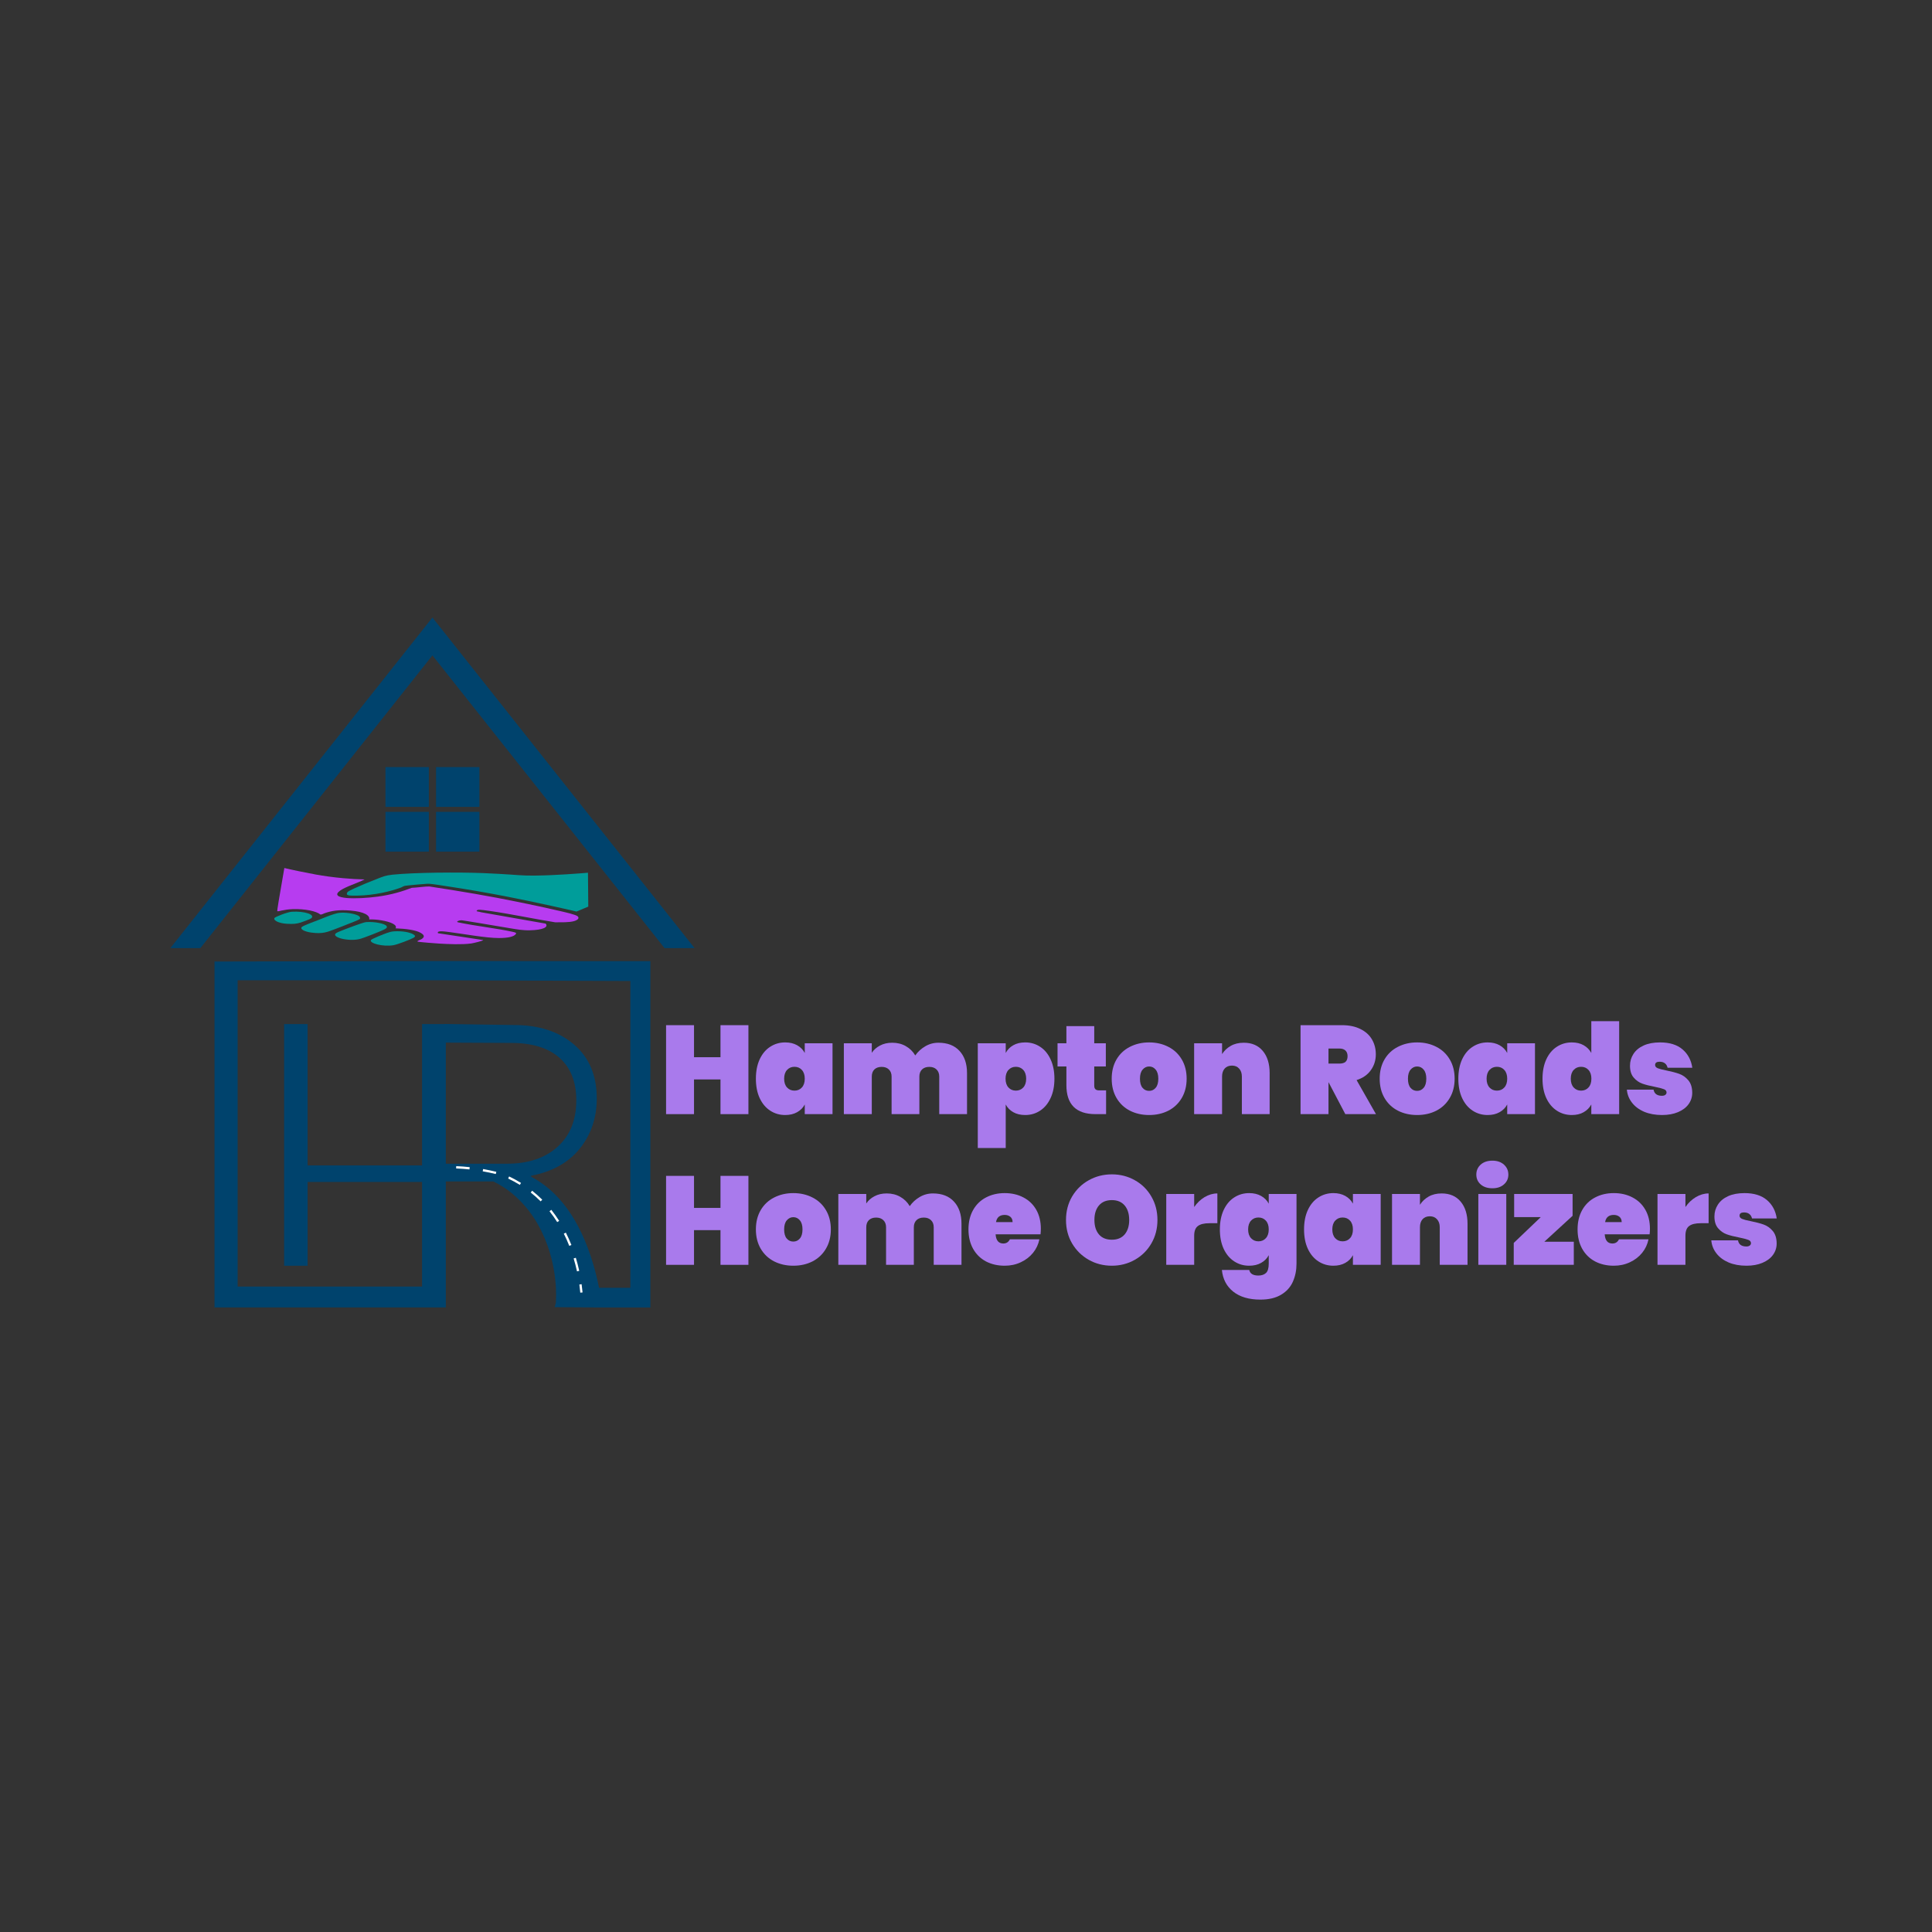 <svg xmlns="http://www.w3.org/2000/svg" xmlns:xlink="http://www.w3.org/1999/xlink" width="500" zoomAndPan="magnify" viewBox="0 0 375 375" height="500" preserveAspectRatio="xMidYMid meet" version="1.2"><rect x="0" y="0" width="375" height="375" fill="#333333" stroke="none"/><defs/><g id="03e4aa7a1d"><path style=" stroke:none;fill-rule:nonzero;fill:#00436d;fill-opacity:1;" d="M 74.82 148.891 L 83.238 148.891 L 83.238 156.617 L 74.82 156.617 Z M 74.82 148.891 "/><path style=" stroke:none;fill-rule:nonzero;fill:#00436d;fill-opacity:1;" d="M 84.637 148.891 L 93.051 148.891 L 93.051 156.617 L 84.637 156.617 Z M 84.637 148.891 "/><path style=" stroke:none;fill-rule:nonzero;fill:#00436d;fill-opacity:1;" d="M 74.82 157.582 L 83.238 157.582 L 83.238 165.305 L 74.82 165.305 Z M 74.82 157.582 "/><path style=" stroke:none;fill-rule:nonzero;fill:#00436d;fill-opacity:1;" d="M 84.637 157.582 L 93.051 157.582 L 93.051 165.305 L 84.637 165.305 Z M 84.637 157.582 "/><path style=" stroke:none;fill-rule:nonzero;fill:#b73cf0;fill-opacity:1;" d="M 111.375 178.801 C 110.934 178.926 110.324 178.98 109.676 179.004 C 109.027 179.023 108.348 179.016 107.77 179.02 C 105.641 178.68 103.523 178.277 101.398 177.887 C 99.273 177.496 97.141 177.109 94.969 176.797 C 94.734 176.762 94.289 176.695 93.848 176.648 C 93.414 176.598 92.98 176.566 92.766 176.605 C 92.699 176.621 92.625 176.664 92.574 176.711 C 92.523 176.762 92.496 176.812 92.52 176.836 C 92.574 176.898 92.73 176.93 92.895 176.953 C 93.059 176.984 93.234 177.008 93.328 177.059 L 99.621 178.168 L 105.906 179.273 C 106.219 179.617 106.082 179.926 105.562 180.156 C 105.039 180.387 104.125 180.539 102.879 180.566 C 102.133 180.586 101.504 180.535 100.902 180.465 C 100.305 180.391 99.738 180.285 99.117 180.188 C 97.746 179.973 96.406 179.746 95.066 179.512 C 93.727 179.285 92.383 179.051 91.008 178.84 C 90.883 178.82 90.574 178.77 90.281 178.723 C 89.992 178.672 89.711 178.629 89.641 178.625 C 89.359 178.605 89.008 178.688 88.84 178.793 C 88.668 178.891 88.676 179.012 89.117 179.066 C 90.684 179.395 92.492 179.676 94.289 179.953 C 96.086 180.234 97.875 180.508 99.402 180.844 C 99.742 180.914 99.973 180.973 100.086 181.043 C 100.199 181.113 100.203 181.195 100.098 181.328 C 99.895 181.578 99.516 181.762 98.965 181.887 C 98.414 182.008 97.699 182.07 96.82 182.07 C 95.598 182.074 93.844 181.867 92.098 181.621 C 90.348 181.375 88.602 181.09 87.406 180.938 C 86.863 180.867 86.191 180.77 85.688 180.762 C 85.191 180.754 84.863 180.84 85.012 181.137 L 89.406 181.801 L 93.797 182.465 C 93.805 182.535 93.336 182.684 92.809 182.824 C 92.277 182.965 91.688 183.094 91.449 183.129 C 90.562 183.25 89.465 183.281 88.352 183.27 C 87.238 183.258 86.121 183.199 85.18 183.145 C 84.918 183.129 83.93 183.055 82.984 182.977 C 82.047 182.891 81.145 182.809 81.07 182.773 C 80.945 182.715 81.078 182.629 81.262 182.535 C 81.449 182.449 81.684 182.359 81.777 182.309 C 82.133 182.09 82.281 181.891 82.258 181.684 C 82.23 181.48 82.023 181.281 81.66 181.07 C 81.18 180.789 80.473 180.594 79.625 180.453 C 78.777 180.312 77.797 180.227 76.773 180.188 C 76.984 179.863 76.758 179.547 76.234 179.273 C 75.719 179.004 74.906 178.77 73.938 178.621 C 73.574 178.562 73.219 178.516 72.84 178.488 C 72.465 178.461 72.078 178.453 71.656 178.465 C 71.754 178.082 71.516 177.707 70.914 177.395 C 70.312 177.086 69.352 176.844 67.996 176.734 C 66.84 176.641 65.934 176.652 65.145 176.746 C 64.352 176.84 63.672 177.02 62.961 177.27 C 62.895 177.293 62.758 177.363 62.609 177.426 C 62.461 177.484 62.301 177.535 62.191 177.508 C 61.809 177.184 61.062 176.902 60.105 176.707 C 59.145 176.52 57.98 176.418 56.766 176.465 C 56.344 176.48 55.965 176.52 55.598 176.57 C 55.238 176.621 54.895 176.688 54.555 176.754 C 54.43 176.773 54.324 176.812 54.211 176.84 C 54.148 176.859 54.078 176.867 54.004 176.871 C 53.953 176.875 53.902 176.871 53.867 176.867 C 53.836 176.863 53.816 176.859 53.816 176.859 C 53.762 176.848 54.105 174.66 55.191 168.48 C 56.262 168.758 59.793 169.477 61.32 169.75 C 62.852 170.023 64.605 170.273 66.566 170.453 C 67.328 170.523 68.059 170.578 68.762 170.617 C 69.465 170.656 70.137 170.684 70.773 170.699 C 70.062 171.062 69.141 171.41 68.266 171.766 C 67.387 172.121 66.555 172.48 66.023 172.863 C 64.82 173.734 65.668 174.156 67.297 174.301 C 68.934 174.441 71.344 174.301 73.273 174.039 C 74.672 173.848 75.871 173.598 76.953 173.301 C 78.035 173.008 78.996 172.676 79.922 172.328 C 80.293 172.324 81.004 172.242 81.699 172.176 C 82.387 172.105 83.055 172.047 83.332 172.066 C 86.34 172.516 89.293 172.992 92.18 173.492 C 95.07 173.992 97.902 174.523 100.656 175.09 C 101.969 175.359 103.332 175.641 104.684 175.93 C 106.027 176.219 107.359 176.516 108.605 176.809 C 109.105 176.93 109.875 177.098 110.574 177.285 C 111.27 177.469 111.891 177.672 112.102 177.836 C 112.297 178.004 112.332 178.18 112.211 178.352 C 112.086 178.523 111.809 178.68 111.379 178.805 Z M 111.375 178.801 "/><path style=" stroke:none;fill-rule:nonzero;fill:#009d9a;fill-opacity:1;" d="M 114.125 169.395 C 113.477 169.449 111.898 169.582 110.012 169.699 C 108.133 169.816 105.941 169.926 104.09 169.945 C 103.855 169.945 103.57 169.949 103.23 169.949 C 102.895 169.949 102.496 169.945 102.039 169.934 C 101.066 169.902 100.227 169.836 99.027 169.75 C 97.828 169.672 96.262 169.57 93.836 169.469 C 91.586 169.375 88.242 169.34 84.926 169.383 C 81.609 169.426 78.324 169.555 76.195 169.773 C 75.477 169.848 74.988 169.953 74.574 170.078 C 74.156 170.203 73.809 170.355 73.371 170.52 C 72.605 170.812 71.805 171.133 71.023 171.457 C 70.246 171.781 69.484 172.113 68.812 172.418 C 68.562 172.539 68.238 172.68 67.961 172.824 C 67.68 172.969 67.453 173.117 67.391 173.254 C 67.254 173.531 67.301 173.684 67.609 173.77 C 67.918 173.848 68.488 173.852 69.402 173.836 C 71.027 173.809 72.656 173.598 74.113 173.309 C 75.566 173.012 76.859 172.633 77.816 172.277 C 77.938 172.234 78.047 172.164 78.176 172.098 C 78.297 172.031 78.434 171.973 78.598 171.938 C 78.789 171.902 79.73 171.809 80.684 171.719 C 81.637 171.633 82.613 171.555 82.863 171.543 C 82.957 171.543 83.031 171.539 83.109 171.539 C 83.184 171.539 83.258 171.539 83.355 171.543 C 83.66 171.559 84.379 171.656 85.105 171.766 C 85.832 171.875 86.57 171.988 86.922 172.047 C 90.484 172.582 93.926 173.176 97.27 173.812 C 100.613 174.449 103.863 175.129 107.051 175.832 C 107.867 176.008 108.68 176.195 109.488 176.375 C 110.293 176.559 111.102 176.742 111.902 176.93 C 112.664 176.613 113.422 176.289 114.184 175.973 C 114.164 173.781 114.145 171.59 114.125 169.395 Z M 114.125 169.395 "/><path style=" stroke:none;fill-rule:nonzero;fill:#009d9a;fill-opacity:1;" d="M 69.82 178.395 C 69.973 178.277 69.871 178 69.754 177.879 C 69.387 177.496 67.637 177.094 66.23 177.156 C 65.629 177.188 65.223 177.301 64.832 177.426 C 63.852 177.723 62.793 178.18 61.918 178.523 C 61.176 178.812 59.031 179.594 58.652 179.875 C 58.074 180.309 59.066 180.832 60.457 181.016 C 62.691 181.316 63.598 180.867 64.824 180.418 C 65.82 180.059 66.805 179.66 67.738 179.285 C 68.25 179.078 69.543 178.602 69.816 178.395 Z M 69.82 178.395 "/><path style=" stroke:none;fill-rule:nonzero;fill:#009d9a;fill-opacity:1;" d="M 75.047 179.758 C 74.766 179.285 72.742 178.855 71.078 178.977 C 70.66 179.008 69.121 179.574 68.746 179.707 C 67.988 179.98 65.562 180.867 65.211 181.141 C 64.246 181.895 67.488 182.773 69.711 182.285 C 70.594 182.086 73.887 180.754 74.547 180.43 C 75 180.203 75.203 180.027 75.047 179.758 Z M 75.047 179.758 "/><path style=" stroke:none;fill-rule:nonzero;fill:#009d9a;fill-opacity:1;" d="M 80.18 181.332 C 79.496 180.945 78.125 180.684 76.582 180.766 C 75.98 180.789 75.516 180.949 75.133 181.078 C 74.508 181.289 72.117 182.242 71.996 182.465 C 71.652 183.086 74.301 183.801 76.34 183.469 C 77.164 183.336 79.762 182.316 80.227 182.043 C 80.695 181.77 80.648 181.605 80.18 181.332 Z M 80.18 181.332 "/><path style=" stroke:none;fill-rule:nonzero;fill:#009d9a;fill-opacity:1;" d="M 56.648 176.969 C 55.828 177.016 53.398 177.957 53.27 178.188 C 53.023 178.641 54.074 179.207 55.68 179.305 C 56.965 179.383 57.555 179.309 58.398 179.055 C 58.805 178.934 60.223 178.387 60.398 178.246 C 61.273 177.547 59.168 176.816 56.645 176.969 Z M 56.648 176.969 "/><path style=" stroke:none;fill-rule:nonzero;fill:#00436d;fill-opacity:1;" d="M 83.934 127.207 L 128.988 184.031 L 134.816 184.031 L 83.934 119.859 L 33.059 184.031 L 38.887 184.031 Z M 83.934 127.207 "/><path style=" stroke:none;fill-rule:nonzero;fill:#00436d;fill-opacity:1;" d="M 120.836 186.562 C 109.316 186.551 97.805 186.543 86.289 186.535 C 71.406 186.57 56.523 186.602 41.637 186.633 L 41.637 253.766 L 86.535 253.766 L 86.535 229.316 L 95.695 229.316 L 95.742 229.305 C 96.973 229.91 98.184 230.648 99.352 231.609 C 101.188 233.133 102.949 235.082 104.414 237.668 C 106.285 240.961 107.664 245.277 107.906 250.031 C 107.945 250.883 107.957 251.762 107.906 252.613 C 107.883 253.176 107.832 252.961 107.73 253.484 L 107.707 253.59 L 107.695 253.633 C 107.691 253.648 107.688 253.664 107.684 253.676 L 107.672 253.703 C 107.672 253.703 107.672 253.711 107.664 253.711 L 107.656 253.719 C 107.656 253.719 112.598 253.754 115.254 253.77 L 115.254 253.781 L 126.238 253.781 L 126.238 186.562 Z M 98.379 225.879 L 86.535 225.879 L 86.535 202.371 C 90.762 202.391 94.98 202.41 99.203 202.43 C 103.277 202.43 106.406 203.391 108.59 205.312 C 110.77 207.238 111.859 209.992 111.859 213.582 C 111.859 217.402 110.645 220.402 108.219 222.598 C 105.789 224.785 102.512 225.879 98.383 225.879 Z M 122.355 199.09 L 122.355 249.961 L 116.27 249.961 C 115.969 248.422 115.605 246.949 115.184 245.504 C 112.531 236.492 108.281 231.113 103.051 228.379 C 103.047 228.375 103.039 228.371 103.039 228.371 L 103.094 228.363 L 103.094 228.207 C 107.195 227.422 110.348 225.664 112.539 222.938 C 114.73 220.215 115.832 216.965 115.832 213.199 C 115.832 208.746 114.359 205.254 111.41 202.738 C 108.461 200.215 104.586 198.957 99.781 198.957 C 95.285 198.887 90.785 198.82 86.289 198.75 L 86.289 198.766 L 81.922 198.766 L 81.922 226.211 C 81.922 226.211 59.703 226.211 59.703 226.211 L 59.703 198.766 L 55.148 198.766 L 55.148 245.68 L 59.703 245.68 L 59.703 229.422 L 81.922 229.422 L 81.922 249.723 L 46.125 249.723 L 46.125 190.273 L 86.535 190.273 C 98.477 190.316 110.418 190.367 122.355 190.414 Z M 122.355 199.09 "/><path style=" stroke:none;fill-rule:nonzero;fill:#ffffff;fill-opacity:1;" d="M 112.633 250.906 C 112.582 250.371 112.523 249.852 112.453 249.324 L 112.891 249.262 C 112.965 249.797 113.027 250.32 113.074 250.863 Z M 111.996 246.77 C 111.809 245.922 111.59 245.078 111.344 244.262 L 111.77 244.133 C 112.02 244.961 112.242 245.816 112.43 246.672 Z M 110.492 241.816 C 110.176 241.004 109.816 240.211 109.434 239.453 L 109.832 239.25 C 110.219 240.02 110.582 240.828 110.91 241.652 Z M 108.156 237.207 C 107.691 236.477 107.188 235.77 106.66 235.102 L 107.008 234.824 C 107.547 235.504 108.062 236.223 108.535 236.969 Z M 104.938 233.18 C 104.332 232.57 103.68 231.996 103.012 231.465 L 103.289 231.117 C 103.973 231.656 104.633 232.246 105.254 232.867 Z M 100.898 229.984 C 100.172 229.535 99.414 229.121 98.629 228.754 L 98.82 228.348 C 99.613 228.727 100.395 229.148 101.133 229.605 Z M 96.227 227.879 C 95.391 227.676 94.539 227.496 93.695 227.352 L 93.773 226.91 L 93.785 226.91 C 94.629 227.062 95.488 227.242 96.336 227.449 L 96.23 227.883 Z M 91.125 226.984 C 90.27 226.895 89.398 226.832 88.535 226.797 L 88.555 226.348 C 89.43 226.383 90.309 226.449 91.168 226.543 Z M 91.125 226.984 "/><g style="fill:#a97aec;fill-opacity:1;"><g transform="translate(128.066, 216.253)"><path style="stroke:none" d="M 17.203 -17.266 L 17.203 0 L 11.781 0 L 11.781 -6.734 L 6.641 -6.734 L 6.641 0 L 1.219 0 L 1.219 -17.266 L 6.641 -17.266 L 6.641 -11.047 L 11.781 -11.047 L 11.781 -17.266 Z M 17.203 -17.266 "/></g></g><g style="fill:#a97aec;fill-opacity:1;"><g transform="translate(146.234, 216.253)"><path style="stroke:none" d="M 0.484 -6.875 C 0.484 -8.32 0.727 -9.578 1.219 -10.641 C 1.719 -11.711 2.398 -12.523 3.266 -13.078 C 4.129 -13.641 5.098 -13.922 6.172 -13.922 C 7.066 -13.922 7.836 -13.738 8.484 -13.375 C 9.141 -13.008 9.633 -12.508 9.969 -11.875 L 9.969 -13.75 L 15.359 -13.75 L 15.359 0 L 9.969 0 L 9.969 -1.875 C 9.633 -1.238 9.141 -0.738 8.484 -0.375 C 7.836 -0.008 7.066 0.172 6.172 0.172 C 5.098 0.172 4.129 -0.109 3.266 -0.672 C 2.398 -1.234 1.719 -2.047 1.219 -3.109 C 0.727 -4.172 0.484 -5.426 0.484 -6.875 Z M 9.969 -6.875 C 9.969 -7.602 9.781 -8.172 9.406 -8.578 C 9.039 -8.984 8.562 -9.188 7.969 -9.188 C 7.383 -9.188 6.906 -8.984 6.531 -8.578 C 6.156 -8.172 5.969 -7.602 5.969 -6.875 C 5.969 -6.145 6.156 -5.578 6.531 -5.172 C 6.906 -4.766 7.383 -4.562 7.969 -4.562 C 8.562 -4.562 9.039 -4.766 9.406 -5.172 C 9.781 -5.578 9.969 -6.145 9.969 -6.875 Z M 9.969 -6.875 "/></g></g><g style="fill:#a97aec;fill-opacity:1;"><g transform="translate(162.573, 216.253)"><path style="stroke:none" d="M 19.578 -13.859 C 21.336 -13.859 22.703 -13.328 23.672 -12.266 C 24.641 -11.211 25.125 -9.781 25.125 -7.969 L 25.125 0 L 19.734 0 L 19.734 -7.297 C 19.734 -7.879 19.555 -8.336 19.203 -8.672 C 18.859 -9.004 18.395 -9.172 17.812 -9.172 C 17.207 -9.172 16.734 -9.004 16.391 -8.672 C 16.047 -8.336 15.875 -7.879 15.875 -7.297 L 15.875 0 L 10.484 0 L 10.484 -7.297 C 10.484 -7.879 10.305 -8.336 9.953 -8.672 C 9.609 -9.004 9.145 -9.172 8.562 -9.172 C 7.957 -9.172 7.484 -9.004 7.141 -8.672 C 6.805 -8.336 6.641 -7.879 6.641 -7.297 L 6.641 0 L 1.219 0 L 1.219 -13.75 L 6.641 -13.75 L 6.641 -11.906 C 7.023 -12.488 7.555 -12.957 8.234 -13.312 C 8.91 -13.676 9.703 -13.859 10.609 -13.859 C 11.598 -13.859 12.473 -13.641 13.234 -13.203 C 14.004 -12.773 14.617 -12.172 15.078 -11.391 C 15.578 -12.109 16.219 -12.695 17 -13.156 C 17.781 -13.625 18.641 -13.859 19.578 -13.859 Z M 19.578 -13.859 "/></g></g><g style="fill:#a97aec;fill-opacity:1;"><g transform="translate(188.569, 216.253)"><path style="stroke:none" d="M 6.641 -11.875 C 6.973 -12.508 7.461 -13.008 8.109 -13.375 C 8.754 -13.738 9.523 -13.922 10.422 -13.922 C 11.492 -13.922 12.457 -13.641 13.312 -13.078 C 14.176 -12.523 14.852 -11.711 15.344 -10.641 C 15.844 -9.578 16.094 -8.32 16.094 -6.875 C 16.094 -5.426 15.844 -4.172 15.344 -3.109 C 14.852 -2.047 14.176 -1.234 13.312 -0.672 C 12.457 -0.109 11.492 0.172 10.422 0.172 C 9.523 0.172 8.754 -0.008 8.109 -0.375 C 7.461 -0.738 6.973 -1.238 6.641 -1.875 L 6.641 6.578 L 1.219 6.578 L 1.219 -13.75 L 6.641 -13.75 Z M 10.609 -6.875 C 10.609 -7.602 10.422 -8.172 10.047 -8.578 C 9.672 -8.984 9.191 -9.188 8.609 -9.188 C 8.023 -9.188 7.547 -8.984 7.172 -8.578 C 6.797 -8.172 6.609 -7.602 6.609 -6.875 C 6.609 -6.145 6.797 -5.578 7.172 -5.172 C 7.547 -4.766 8.023 -4.562 8.609 -4.562 C 9.191 -4.562 9.672 -4.766 10.047 -5.172 C 10.422 -5.578 10.609 -6.145 10.609 -6.875 Z M 10.609 -6.875 "/></g></g><g style="fill:#a97aec;fill-opacity:1;"><g transform="translate(204.908, 216.253)"><path style="stroke:none" d="M 9.781 -4.609 L 9.781 0 L 7.734 0 C 3.961 0 2.078 -1.879 2.078 -5.641 L 2.078 -9.25 L 0.359 -9.25 L 0.359 -13.75 L 2.078 -13.75 L 2.078 -17.078 L 7.484 -17.078 L 7.484 -13.75 L 9.734 -13.75 L 9.734 -9.25 L 7.484 -9.25 L 7.484 -5.531 C 7.484 -5.207 7.562 -4.973 7.719 -4.828 C 7.875 -4.68 8.129 -4.609 8.484 -4.609 Z M 9.781 -4.609 "/></g></g><g style="fill:#a97aec;fill-opacity:1;"><g transform="translate(215.296, 216.253)"><path style="stroke:none" d="M 7.75 0.172 C 6.375 0.172 5.129 -0.109 4.016 -0.672 C 2.91 -1.242 2.047 -2.062 1.422 -3.125 C 0.797 -4.195 0.484 -5.445 0.484 -6.875 C 0.484 -8.312 0.797 -9.562 1.422 -10.625 C 2.047 -11.688 2.91 -12.5 4.016 -13.062 C 5.129 -13.633 6.375 -13.922 7.75 -13.922 C 9.133 -13.922 10.379 -13.633 11.484 -13.062 C 12.586 -12.5 13.453 -11.688 14.078 -10.625 C 14.711 -9.562 15.031 -8.312 15.031 -6.875 C 15.031 -5.445 14.711 -4.195 14.078 -3.125 C 13.453 -2.062 12.586 -1.242 11.484 -0.672 C 10.379 -0.109 9.133 0.172 7.75 0.172 Z M 7.75 -4.516 C 8.258 -4.516 8.68 -4.711 9.016 -5.109 C 9.359 -5.504 9.531 -6.094 9.531 -6.875 C 9.531 -7.656 9.359 -8.242 9.016 -8.641 C 8.68 -9.047 8.258 -9.25 7.75 -9.25 C 7.25 -9.25 6.828 -9.047 6.484 -8.641 C 6.141 -8.242 5.969 -7.656 5.969 -6.875 C 5.969 -6.094 6.133 -5.504 6.469 -5.109 C 6.801 -4.711 7.227 -4.516 7.75 -4.516 Z M 7.75 -4.516 "/></g></g><g style="fill:#a97aec;fill-opacity:1;"><g transform="translate(230.562, 216.253)"><path style="stroke:none" d="M 10.859 -13.859 C 12.43 -13.859 13.66 -13.328 14.547 -12.266 C 15.43 -11.211 15.875 -9.781 15.875 -7.969 L 15.875 0 L 10.484 0 L 10.484 -7.297 C 10.484 -7.941 10.305 -8.457 9.953 -8.844 C 9.609 -9.227 9.145 -9.422 8.562 -9.422 C 7.957 -9.422 7.484 -9.227 7.141 -8.844 C 6.805 -8.457 6.641 -7.941 6.641 -7.297 L 6.641 0 L 1.219 0 L 1.219 -13.75 L 6.641 -13.75 L 6.641 -11.656 C 7.055 -12.312 7.617 -12.844 8.328 -13.25 C 9.035 -13.656 9.879 -13.859 10.859 -13.859 Z M 10.859 -13.859 "/></g></g><g style="fill:#a97aec;fill-opacity:1;"><g transform="translate(247.316, 216.253)"><path style="stroke:none" d=""/></g></g><g style="fill:#a97aec;fill-opacity:1;"><g transform="translate(251.218, 216.253)"><path style="stroke:none" d="M 9.906 0 L 6.656 -6.188 L 6.641 -6.188 L 6.641 0 L 1.219 0 L 1.219 -17.266 L 9.266 -17.266 C 10.66 -17.266 11.852 -17.016 12.844 -16.516 C 13.844 -16.023 14.586 -15.352 15.078 -14.5 C 15.578 -13.645 15.828 -12.68 15.828 -11.609 C 15.828 -10.453 15.504 -9.426 14.859 -8.531 C 14.223 -7.633 13.301 -6.992 12.094 -6.609 L 15.859 0 Z M 6.641 -9.812 L 8.781 -9.812 C 9.301 -9.812 9.691 -9.926 9.953 -10.156 C 10.211 -10.395 10.344 -10.766 10.344 -11.266 C 10.344 -11.723 10.207 -12.082 9.938 -12.344 C 9.664 -12.602 9.281 -12.734 8.781 -12.734 L 6.641 -12.734 Z M 6.641 -9.812 "/></g></g><g style="fill:#a97aec;fill-opacity:1;"><g transform="translate(267.313, 216.253)"><path style="stroke:none" d="M 7.75 0.172 C 6.375 0.172 5.129 -0.109 4.016 -0.672 C 2.91 -1.242 2.047 -2.062 1.422 -3.125 C 0.797 -4.195 0.484 -5.445 0.484 -6.875 C 0.484 -8.312 0.797 -9.562 1.422 -10.625 C 2.047 -11.688 2.91 -12.5 4.016 -13.062 C 5.129 -13.633 6.375 -13.922 7.75 -13.922 C 9.133 -13.922 10.379 -13.633 11.484 -13.062 C 12.586 -12.5 13.453 -11.688 14.078 -10.625 C 14.711 -9.562 15.031 -8.312 15.031 -6.875 C 15.031 -5.445 14.711 -4.195 14.078 -3.125 C 13.453 -2.062 12.586 -1.242 11.484 -0.672 C 10.379 -0.109 9.133 0.172 7.75 0.172 Z M 7.75 -4.516 C 8.258 -4.516 8.68 -4.711 9.016 -5.109 C 9.359 -5.504 9.531 -6.094 9.531 -6.875 C 9.531 -7.656 9.359 -8.242 9.016 -8.641 C 8.68 -9.047 8.258 -9.25 7.75 -9.25 C 7.25 -9.25 6.828 -9.047 6.484 -8.641 C 6.141 -8.242 5.969 -7.656 5.969 -6.875 C 5.969 -6.094 6.133 -5.504 6.469 -5.109 C 6.801 -4.711 7.227 -4.516 7.75 -4.516 Z M 7.75 -4.516 "/></g></g><g style="fill:#a97aec;fill-opacity:1;"><g transform="translate(282.579, 216.253)"><path style="stroke:none" d="M 0.484 -6.875 C 0.484 -8.32 0.727 -9.578 1.219 -10.641 C 1.719 -11.711 2.398 -12.523 3.266 -13.078 C 4.129 -13.641 5.098 -13.922 6.172 -13.922 C 7.066 -13.922 7.836 -13.738 8.484 -13.375 C 9.141 -13.008 9.633 -12.508 9.969 -11.875 L 9.969 -13.75 L 15.359 -13.75 L 15.359 0 L 9.969 0 L 9.969 -1.875 C 9.633 -1.238 9.141 -0.738 8.484 -0.375 C 7.836 -0.008 7.066 0.172 6.172 0.172 C 5.098 0.172 4.129 -0.109 3.266 -0.672 C 2.398 -1.234 1.719 -2.047 1.219 -3.109 C 0.727 -4.172 0.484 -5.426 0.484 -6.875 Z M 9.969 -6.875 C 9.969 -7.602 9.781 -8.172 9.406 -8.578 C 9.039 -8.984 8.562 -9.188 7.969 -9.188 C 7.383 -9.188 6.906 -8.984 6.531 -8.578 C 6.156 -8.172 5.969 -7.602 5.969 -6.875 C 5.969 -6.145 6.156 -5.578 6.531 -5.172 C 6.906 -4.766 7.383 -4.562 7.969 -4.562 C 8.562 -4.562 9.039 -4.766 9.406 -5.172 C 9.781 -5.578 9.969 -6.145 9.969 -6.875 Z M 9.969 -6.875 "/></g></g><g style="fill:#a97aec;fill-opacity:1;"><g transform="translate(298.918, 216.253)"><path style="stroke:none" d="M 0.484 -6.875 C 0.484 -8.32 0.727 -9.578 1.219 -10.641 C 1.719 -11.711 2.398 -12.523 3.266 -13.078 C 4.129 -13.641 5.098 -13.922 6.172 -13.922 C 7.066 -13.922 7.832 -13.738 8.469 -13.375 C 9.113 -13.008 9.609 -12.508 9.953 -11.875 L 9.953 -18.047 L 15.359 -18.047 L 15.359 0 L 9.953 0 L 9.953 -1.875 C 9.609 -1.238 9.113 -0.738 8.469 -0.375 C 7.832 -0.008 7.066 0.172 6.172 0.172 C 5.098 0.172 4.129 -0.109 3.266 -0.672 C 2.398 -1.234 1.719 -2.047 1.219 -3.109 C 0.727 -4.172 0.484 -5.426 0.484 -6.875 Z M 9.969 -6.875 C 9.969 -7.602 9.781 -8.172 9.406 -8.578 C 9.039 -8.984 8.562 -9.188 7.969 -9.188 C 7.383 -9.188 6.906 -8.984 6.531 -8.578 C 6.156 -8.172 5.969 -7.602 5.969 -6.875 C 5.969 -6.145 6.156 -5.578 6.531 -5.172 C 6.906 -4.766 7.383 -4.562 7.969 -4.562 C 8.562 -4.562 9.039 -4.766 9.406 -5.172 C 9.781 -5.578 9.969 -6.145 9.969 -6.875 Z M 9.969 -6.875 "/></g></g><g style="fill:#a97aec;fill-opacity:1;"><g transform="translate(315.257, 216.253)"><path style="stroke:none" d="M 7.344 0.172 C 6.039 0.172 4.891 -0.035 3.891 -0.453 C 2.891 -0.879 2.098 -1.469 1.516 -2.219 C 0.93 -2.969 0.598 -3.812 0.516 -4.75 L 5.703 -4.75 C 5.773 -4.344 5.953 -4.039 6.234 -3.844 C 6.516 -3.656 6.875 -3.562 7.312 -3.562 C 7.594 -3.562 7.812 -3.617 7.969 -3.734 C 8.133 -3.859 8.219 -4.008 8.219 -4.188 C 8.219 -4.5 8.047 -4.719 7.703 -4.844 C 7.359 -4.977 6.781 -5.129 5.969 -5.297 C 4.977 -5.484 4.16 -5.691 3.516 -5.922 C 2.879 -6.148 2.32 -6.539 1.844 -7.094 C 1.363 -7.645 1.125 -8.41 1.125 -9.391 C 1.125 -10.234 1.348 -11 1.797 -11.688 C 2.242 -12.383 2.906 -12.93 3.781 -13.328 C 4.656 -13.723 5.719 -13.922 6.969 -13.922 C 8.82 -13.922 10.273 -13.469 11.328 -12.562 C 12.379 -11.656 13.008 -10.469 13.219 -9 L 8.422 -9 C 8.336 -9.375 8.164 -9.66 7.906 -9.859 C 7.645 -10.066 7.297 -10.172 6.859 -10.172 C 6.578 -10.172 6.363 -10.117 6.219 -10.016 C 6.07 -9.91 6 -9.75 6 -9.531 C 6 -9.258 6.172 -9.051 6.516 -8.906 C 6.859 -8.77 7.398 -8.629 8.141 -8.484 C 9.141 -8.285 9.977 -8.066 10.656 -7.828 C 11.344 -7.586 11.938 -7.172 12.438 -6.578 C 12.945 -5.984 13.203 -5.164 13.203 -4.125 C 13.203 -3.312 12.961 -2.578 12.484 -1.922 C 12.016 -1.273 11.336 -0.766 10.453 -0.391 C 9.566 -0.016 8.531 0.172 7.344 0.172 Z M 7.344 0.172 "/></g></g><g style="fill:#a97aec;fill-opacity:1;"><g transform="translate(128.066, 245.503)"><path style="stroke:none" d="M 17.203 -17.266 L 17.203 0 L 11.781 0 L 11.781 -6.734 L 6.641 -6.734 L 6.641 0 L 1.219 0 L 1.219 -17.266 L 6.641 -17.266 L 6.641 -11.047 L 11.781 -11.047 L 11.781 -17.266 Z M 17.203 -17.266 "/></g></g><g style="fill:#a97aec;fill-opacity:1;"><g transform="translate(146.234, 245.503)"><path style="stroke:none" d="M 7.75 0.172 C 6.375 0.172 5.129 -0.109 4.016 -0.672 C 2.91 -1.242 2.047 -2.062 1.422 -3.125 C 0.797 -4.195 0.484 -5.445 0.484 -6.875 C 0.484 -8.312 0.797 -9.562 1.422 -10.625 C 2.047 -11.688 2.91 -12.5 4.016 -13.062 C 5.129 -13.633 6.375 -13.922 7.75 -13.922 C 9.133 -13.922 10.379 -13.633 11.484 -13.062 C 12.586 -12.5 13.453 -11.688 14.078 -10.625 C 14.711 -9.562 15.031 -8.312 15.031 -6.875 C 15.031 -5.445 14.711 -4.195 14.078 -3.125 C 13.453 -2.062 12.586 -1.242 11.484 -0.672 C 10.379 -0.109 9.133 0.172 7.75 0.172 Z M 7.75 -4.516 C 8.258 -4.516 8.68 -4.711 9.016 -5.109 C 9.359 -5.504 9.531 -6.094 9.531 -6.875 C 9.531 -7.656 9.359 -8.242 9.016 -8.641 C 8.68 -9.047 8.258 -9.25 7.75 -9.25 C 7.25 -9.25 6.828 -9.047 6.484 -8.641 C 6.141 -8.242 5.969 -7.656 5.969 -6.875 C 5.969 -6.094 6.133 -5.504 6.469 -5.109 C 6.801 -4.711 7.227 -4.516 7.75 -4.516 Z M 7.75 -4.516 "/></g></g><g style="fill:#a97aec;fill-opacity:1;"><g transform="translate(161.5, 245.503)"><path style="stroke:none" d="M 19.578 -13.859 C 21.336 -13.859 22.703 -13.328 23.672 -12.266 C 24.641 -11.211 25.125 -9.781 25.125 -7.969 L 25.125 0 L 19.734 0 L 19.734 -7.297 C 19.734 -7.879 19.555 -8.336 19.203 -8.672 C 18.859 -9.004 18.395 -9.172 17.812 -9.172 C 17.207 -9.172 16.734 -9.004 16.391 -8.672 C 16.047 -8.336 15.875 -7.879 15.875 -7.297 L 15.875 0 L 10.484 0 L 10.484 -7.297 C 10.484 -7.879 10.305 -8.336 9.953 -8.672 C 9.609 -9.004 9.145 -9.172 8.562 -9.172 C 7.957 -9.172 7.484 -9.004 7.141 -8.672 C 6.805 -8.336 6.641 -7.879 6.641 -7.297 L 6.641 0 L 1.219 0 L 1.219 -13.75 L 6.641 -13.75 L 6.641 -11.906 C 7.023 -12.488 7.555 -12.957 8.234 -13.312 C 8.91 -13.676 9.703 -13.859 10.609 -13.859 C 11.598 -13.859 12.473 -13.641 13.234 -13.203 C 14.004 -12.773 14.617 -12.172 15.078 -11.391 C 15.578 -12.109 16.219 -12.695 17 -13.156 C 17.781 -13.625 18.641 -13.859 19.578 -13.859 Z M 19.578 -13.859 "/></g></g><g style="fill:#a97aec;fill-opacity:1;"><g transform="translate(187.496, 245.503)"><path style="stroke:none" d="M 14.531 -7 C 14.531 -6.625 14.508 -6.266 14.469 -5.922 L 5.75 -5.922 C 5.832 -4.734 6.332 -4.141 7.25 -4.141 C 7.832 -4.141 8.254 -4.41 8.516 -4.953 L 14.25 -4.953 C 14.051 -3.973 13.641 -3.098 13.016 -2.328 C 12.391 -1.555 11.598 -0.945 10.641 -0.5 C 9.691 -0.051 8.648 0.172 7.516 0.172 C 6.148 0.172 4.93 -0.109 3.859 -0.672 C 2.797 -1.242 1.969 -2.062 1.375 -3.125 C 0.781 -4.195 0.484 -5.445 0.484 -6.875 C 0.484 -8.312 0.781 -9.562 1.375 -10.625 C 1.969 -11.688 2.797 -12.5 3.859 -13.062 C 4.93 -13.633 6.148 -13.922 7.516 -13.922 C 8.879 -13.922 10.094 -13.641 11.156 -13.078 C 12.219 -12.523 13.047 -11.727 13.641 -10.688 C 14.234 -9.645 14.531 -8.414 14.531 -7 Z M 9.047 -8.297 C 9.047 -8.742 8.898 -9.086 8.609 -9.328 C 8.316 -9.566 7.953 -9.688 7.516 -9.688 C 6.555 -9.688 5.992 -9.223 5.828 -8.297 Z M 9.047 -8.297 "/></g></g><g style="fill:#a97aec;fill-opacity:1;"><g transform="translate(202.274, 245.503)"><path style="stroke:none" d=""/></g></g><g style="fill:#a97aec;fill-opacity:1;"><g transform="translate(206.176, 245.503)"><path style="stroke:none" d="M 9.641 0.172 C 8.004 0.172 6.508 -0.207 5.156 -0.969 C 3.801 -1.738 2.723 -2.797 1.922 -4.141 C 1.129 -5.492 0.734 -7.016 0.734 -8.703 C 0.734 -10.398 1.129 -11.922 1.922 -13.266 C 2.723 -14.617 3.801 -15.672 5.156 -16.422 C 6.508 -17.18 8.004 -17.562 9.641 -17.562 C 11.266 -17.562 12.75 -17.18 14.094 -16.422 C 15.445 -15.672 16.516 -14.617 17.297 -13.266 C 18.086 -11.922 18.484 -10.398 18.484 -8.703 C 18.484 -7.016 18.086 -5.492 17.297 -4.141 C 16.516 -2.797 15.441 -1.738 14.078 -0.969 C 12.723 -0.207 11.242 0.172 9.641 0.172 Z M 9.641 -4.875 C 10.711 -4.875 11.539 -5.219 12.125 -5.906 C 12.707 -6.602 13 -7.535 13 -8.703 C 13 -9.891 12.707 -10.828 12.125 -11.516 C 11.539 -12.211 10.711 -12.562 9.641 -12.562 C 8.547 -12.562 7.707 -12.211 7.125 -11.516 C 6.539 -10.828 6.25 -9.891 6.25 -8.703 C 6.25 -7.535 6.539 -6.602 7.125 -5.906 C 7.707 -5.219 8.547 -4.875 9.641 -4.875 Z M 9.641 -4.875 "/></g></g><g style="fill:#a97aec;fill-opacity:1;"><g transform="translate(225.149, 245.503)"><path style="stroke:none" d="M 6.641 -11.219 C 7.191 -12.02 7.863 -12.66 8.656 -13.141 C 9.457 -13.617 10.285 -13.859 11.141 -13.859 L 11.141 -8.078 L 9.609 -8.078 C 8.586 -8.078 7.836 -7.895 7.359 -7.531 C 6.879 -7.176 6.641 -6.547 6.641 -5.641 L 6.641 0 L 1.219 0 L 1.219 -13.75 L 6.641 -13.75 Z M 6.641 -11.219 "/></g></g><g style="fill:#a97aec;fill-opacity:1;"><g transform="translate(236.293, 245.503)"><path style="stroke:none" d="M 6.172 -13.922 C 7.066 -13.922 7.836 -13.738 8.484 -13.375 C 9.141 -13.008 9.633 -12.508 9.969 -11.875 L 9.969 -13.75 L 15.359 -13.75 L 15.359 -0.25 C 15.359 1.039 15.125 2.211 14.656 3.266 C 14.188 4.328 13.426 5.172 12.375 5.797 C 11.332 6.43 9.988 6.75 8.344 6.75 C 6.133 6.75 4.379 6.234 3.078 5.203 C 1.785 4.172 1.051 2.77 0.875 1 L 6.188 1 C 6.344 1.719 6.93 2.078 7.953 2.078 C 8.586 2.078 9.082 1.91 9.438 1.578 C 9.789 1.254 9.969 0.645 9.969 -0.25 L 9.969 -1.875 C 9.633 -1.238 9.141 -0.738 8.484 -0.375 C 7.836 -0.008 7.066 0.172 6.172 0.172 C 5.098 0.172 4.129 -0.109 3.266 -0.672 C 2.398 -1.234 1.719 -2.047 1.219 -3.109 C 0.727 -4.172 0.484 -5.426 0.484 -6.875 C 0.484 -8.32 0.727 -9.578 1.219 -10.641 C 1.719 -11.711 2.398 -12.523 3.266 -13.078 C 4.129 -13.641 5.098 -13.922 6.172 -13.922 Z M 9.969 -6.875 C 9.969 -7.602 9.781 -8.172 9.406 -8.578 C 9.039 -8.984 8.562 -9.188 7.969 -9.188 C 7.383 -9.188 6.906 -8.984 6.531 -8.578 C 6.156 -8.172 5.969 -7.602 5.969 -6.875 C 5.969 -6.145 6.156 -5.578 6.531 -5.172 C 6.906 -4.766 7.383 -4.562 7.969 -4.562 C 8.562 -4.562 9.039 -4.766 9.406 -5.172 C 9.781 -5.578 9.969 -6.145 9.969 -6.875 Z M 9.969 -6.875 "/></g></g><g style="fill:#a97aec;fill-opacity:1;"><g transform="translate(252.632, 245.503)"><path style="stroke:none" d="M 0.484 -6.875 C 0.484 -8.32 0.727 -9.578 1.219 -10.641 C 1.719 -11.711 2.398 -12.523 3.266 -13.078 C 4.129 -13.641 5.098 -13.922 6.172 -13.922 C 7.066 -13.922 7.836 -13.738 8.484 -13.375 C 9.141 -13.008 9.633 -12.508 9.969 -11.875 L 9.969 -13.75 L 15.359 -13.75 L 15.359 0 L 9.969 0 L 9.969 -1.875 C 9.633 -1.238 9.141 -0.738 8.484 -0.375 C 7.836 -0.008 7.066 0.172 6.172 0.172 C 5.098 0.172 4.129 -0.109 3.266 -0.672 C 2.398 -1.234 1.719 -2.047 1.219 -3.109 C 0.727 -4.172 0.484 -5.426 0.484 -6.875 Z M 9.969 -6.875 C 9.969 -7.602 9.781 -8.172 9.406 -8.578 C 9.039 -8.984 8.562 -9.188 7.969 -9.188 C 7.383 -9.188 6.906 -8.984 6.531 -8.578 C 6.156 -8.172 5.969 -7.602 5.969 -6.875 C 5.969 -6.145 6.156 -5.578 6.531 -5.172 C 6.906 -4.766 7.383 -4.562 7.969 -4.562 C 8.562 -4.562 9.039 -4.766 9.406 -5.172 C 9.781 -5.578 9.969 -6.145 9.969 -6.875 Z M 9.969 -6.875 "/></g></g><g style="fill:#a97aec;fill-opacity:1;"><g transform="translate(268.971, 245.503)"><path style="stroke:none" d="M 10.859 -13.859 C 12.43 -13.859 13.66 -13.328 14.547 -12.266 C 15.43 -11.211 15.875 -9.781 15.875 -7.969 L 15.875 0 L 10.484 0 L 10.484 -7.297 C 10.484 -7.941 10.305 -8.457 9.953 -8.844 C 9.609 -9.227 9.145 -9.422 8.562 -9.422 C 7.957 -9.422 7.484 -9.227 7.141 -8.844 C 6.805 -8.457 6.641 -7.941 6.641 -7.297 L 6.641 0 L 1.219 0 L 1.219 -13.75 L 6.641 -13.75 L 6.641 -11.656 C 7.055 -12.312 7.617 -12.844 8.328 -13.25 C 9.035 -13.656 9.879 -13.859 10.859 -13.859 Z M 10.859 -13.859 "/></g></g><g style="fill:#a97aec;fill-opacity:1;"><g transform="translate(285.725, 245.503)"><path style="stroke:none" d="M 3.953 -14.859 C 3.004 -14.859 2.242 -15.109 1.672 -15.609 C 1.109 -16.109 0.828 -16.742 0.828 -17.516 C 0.828 -18.297 1.109 -18.941 1.672 -19.453 C 2.242 -19.961 3.004 -20.219 3.953 -20.219 C 4.879 -20.219 5.625 -19.961 6.188 -19.453 C 6.758 -18.941 7.047 -18.297 7.047 -17.516 C 7.047 -16.742 6.758 -16.109 6.188 -15.609 C 5.625 -15.109 4.879 -14.859 3.953 -14.859 Z M 6.641 -13.75 L 6.641 0 L 1.219 0 L 1.219 -13.75 Z M 6.641 -13.75 "/></g></g><g style="fill:#a97aec;fill-opacity:1;"><g transform="translate(293.333, 245.503)"><path style="stroke:none" d="M 6.422 -4.484 L 12.141 -4.484 L 12.141 0 L 0.484 0 L 0.484 -4.25 L 5.734 -9.266 L 0.562 -9.266 L 0.562 -13.75 L 11.906 -13.75 L 11.906 -9.516 Z M 6.422 -4.484 "/></g></g><g style="fill:#a97aec;fill-opacity:1;"><g transform="translate(305.722, 245.503)"><path style="stroke:none" d="M 14.531 -7 C 14.531 -6.625 14.508 -6.266 14.469 -5.922 L 5.75 -5.922 C 5.832 -4.734 6.332 -4.141 7.25 -4.141 C 7.832 -4.141 8.254 -4.41 8.516 -4.953 L 14.25 -4.953 C 14.051 -3.973 13.641 -3.098 13.016 -2.328 C 12.391 -1.555 11.598 -0.945 10.641 -0.5 C 9.691 -0.051 8.648 0.172 7.516 0.172 C 6.148 0.172 4.93 -0.109 3.859 -0.672 C 2.797 -1.242 1.969 -2.062 1.375 -3.125 C 0.781 -4.195 0.484 -5.445 0.484 -6.875 C 0.484 -8.312 0.781 -9.562 1.375 -10.625 C 1.969 -11.688 2.797 -12.5 3.859 -13.062 C 4.93 -13.633 6.148 -13.922 7.516 -13.922 C 8.879 -13.922 10.094 -13.641 11.156 -13.078 C 12.219 -12.523 13.047 -11.727 13.641 -10.688 C 14.234 -9.645 14.531 -8.414 14.531 -7 Z M 9.047 -8.297 C 9.047 -8.742 8.898 -9.086 8.609 -9.328 C 8.316 -9.566 7.953 -9.688 7.516 -9.688 C 6.555 -9.688 5.992 -9.223 5.828 -8.297 Z M 9.047 -8.297 "/></g></g><g style="fill:#a97aec;fill-opacity:1;"><g transform="translate(320.5, 245.503)"><path style="stroke:none" d="M 6.641 -11.219 C 7.191 -12.02 7.863 -12.66 8.656 -13.141 C 9.457 -13.617 10.285 -13.859 11.141 -13.859 L 11.141 -8.078 L 9.609 -8.078 C 8.586 -8.078 7.836 -7.895 7.359 -7.531 C 6.879 -7.176 6.641 -6.547 6.641 -5.641 L 6.641 0 L 1.219 0 L 1.219 -13.75 L 6.641 -13.75 Z M 6.641 -11.219 "/></g></g><g style="fill:#a97aec;fill-opacity:1;"><g transform="translate(331.645, 245.503)"><path style="stroke:none" d="M 7.344 0.172 C 6.039 0.172 4.891 -0.035 3.891 -0.453 C 2.891 -0.879 2.098 -1.469 1.516 -2.219 C 0.93 -2.969 0.598 -3.812 0.516 -4.75 L 5.703 -4.75 C 5.773 -4.344 5.953 -4.039 6.234 -3.844 C 6.516 -3.656 6.875 -3.562 7.312 -3.562 C 7.594 -3.562 7.812 -3.617 7.969 -3.734 C 8.133 -3.859 8.219 -4.008 8.219 -4.188 C 8.219 -4.5 8.047 -4.719 7.703 -4.844 C 7.359 -4.977 6.781 -5.129 5.969 -5.297 C 4.977 -5.484 4.16 -5.691 3.516 -5.922 C 2.879 -6.148 2.32 -6.539 1.844 -7.094 C 1.363 -7.645 1.125 -8.41 1.125 -9.391 C 1.125 -10.234 1.348 -11 1.797 -11.688 C 2.242 -12.383 2.906 -12.93 3.781 -13.328 C 4.656 -13.723 5.719 -13.922 6.969 -13.922 C 8.82 -13.922 10.273 -13.469 11.328 -12.562 C 12.379 -11.656 13.008 -10.469 13.219 -9 L 8.422 -9 C 8.336 -9.375 8.164 -9.66 7.906 -9.859 C 7.645 -10.066 7.297 -10.172 6.859 -10.172 C 6.578 -10.172 6.363 -10.117 6.219 -10.016 C 6.07 -9.91 6 -9.75 6 -9.531 C 6 -9.258 6.172 -9.051 6.516 -8.906 C 6.859 -8.77 7.398 -8.629 8.141 -8.484 C 9.141 -8.285 9.977 -8.066 10.656 -7.828 C 11.344 -7.586 11.938 -7.172 12.438 -6.578 C 12.945 -5.984 13.203 -5.164 13.203 -4.125 C 13.203 -3.312 12.961 -2.578 12.484 -1.922 C 12.016 -1.273 11.336 -0.766 10.453 -0.391 C 9.566 -0.016 8.531 0.172 7.344 0.172 Z M 7.344 0.172 "/></g></g></g></svg>
